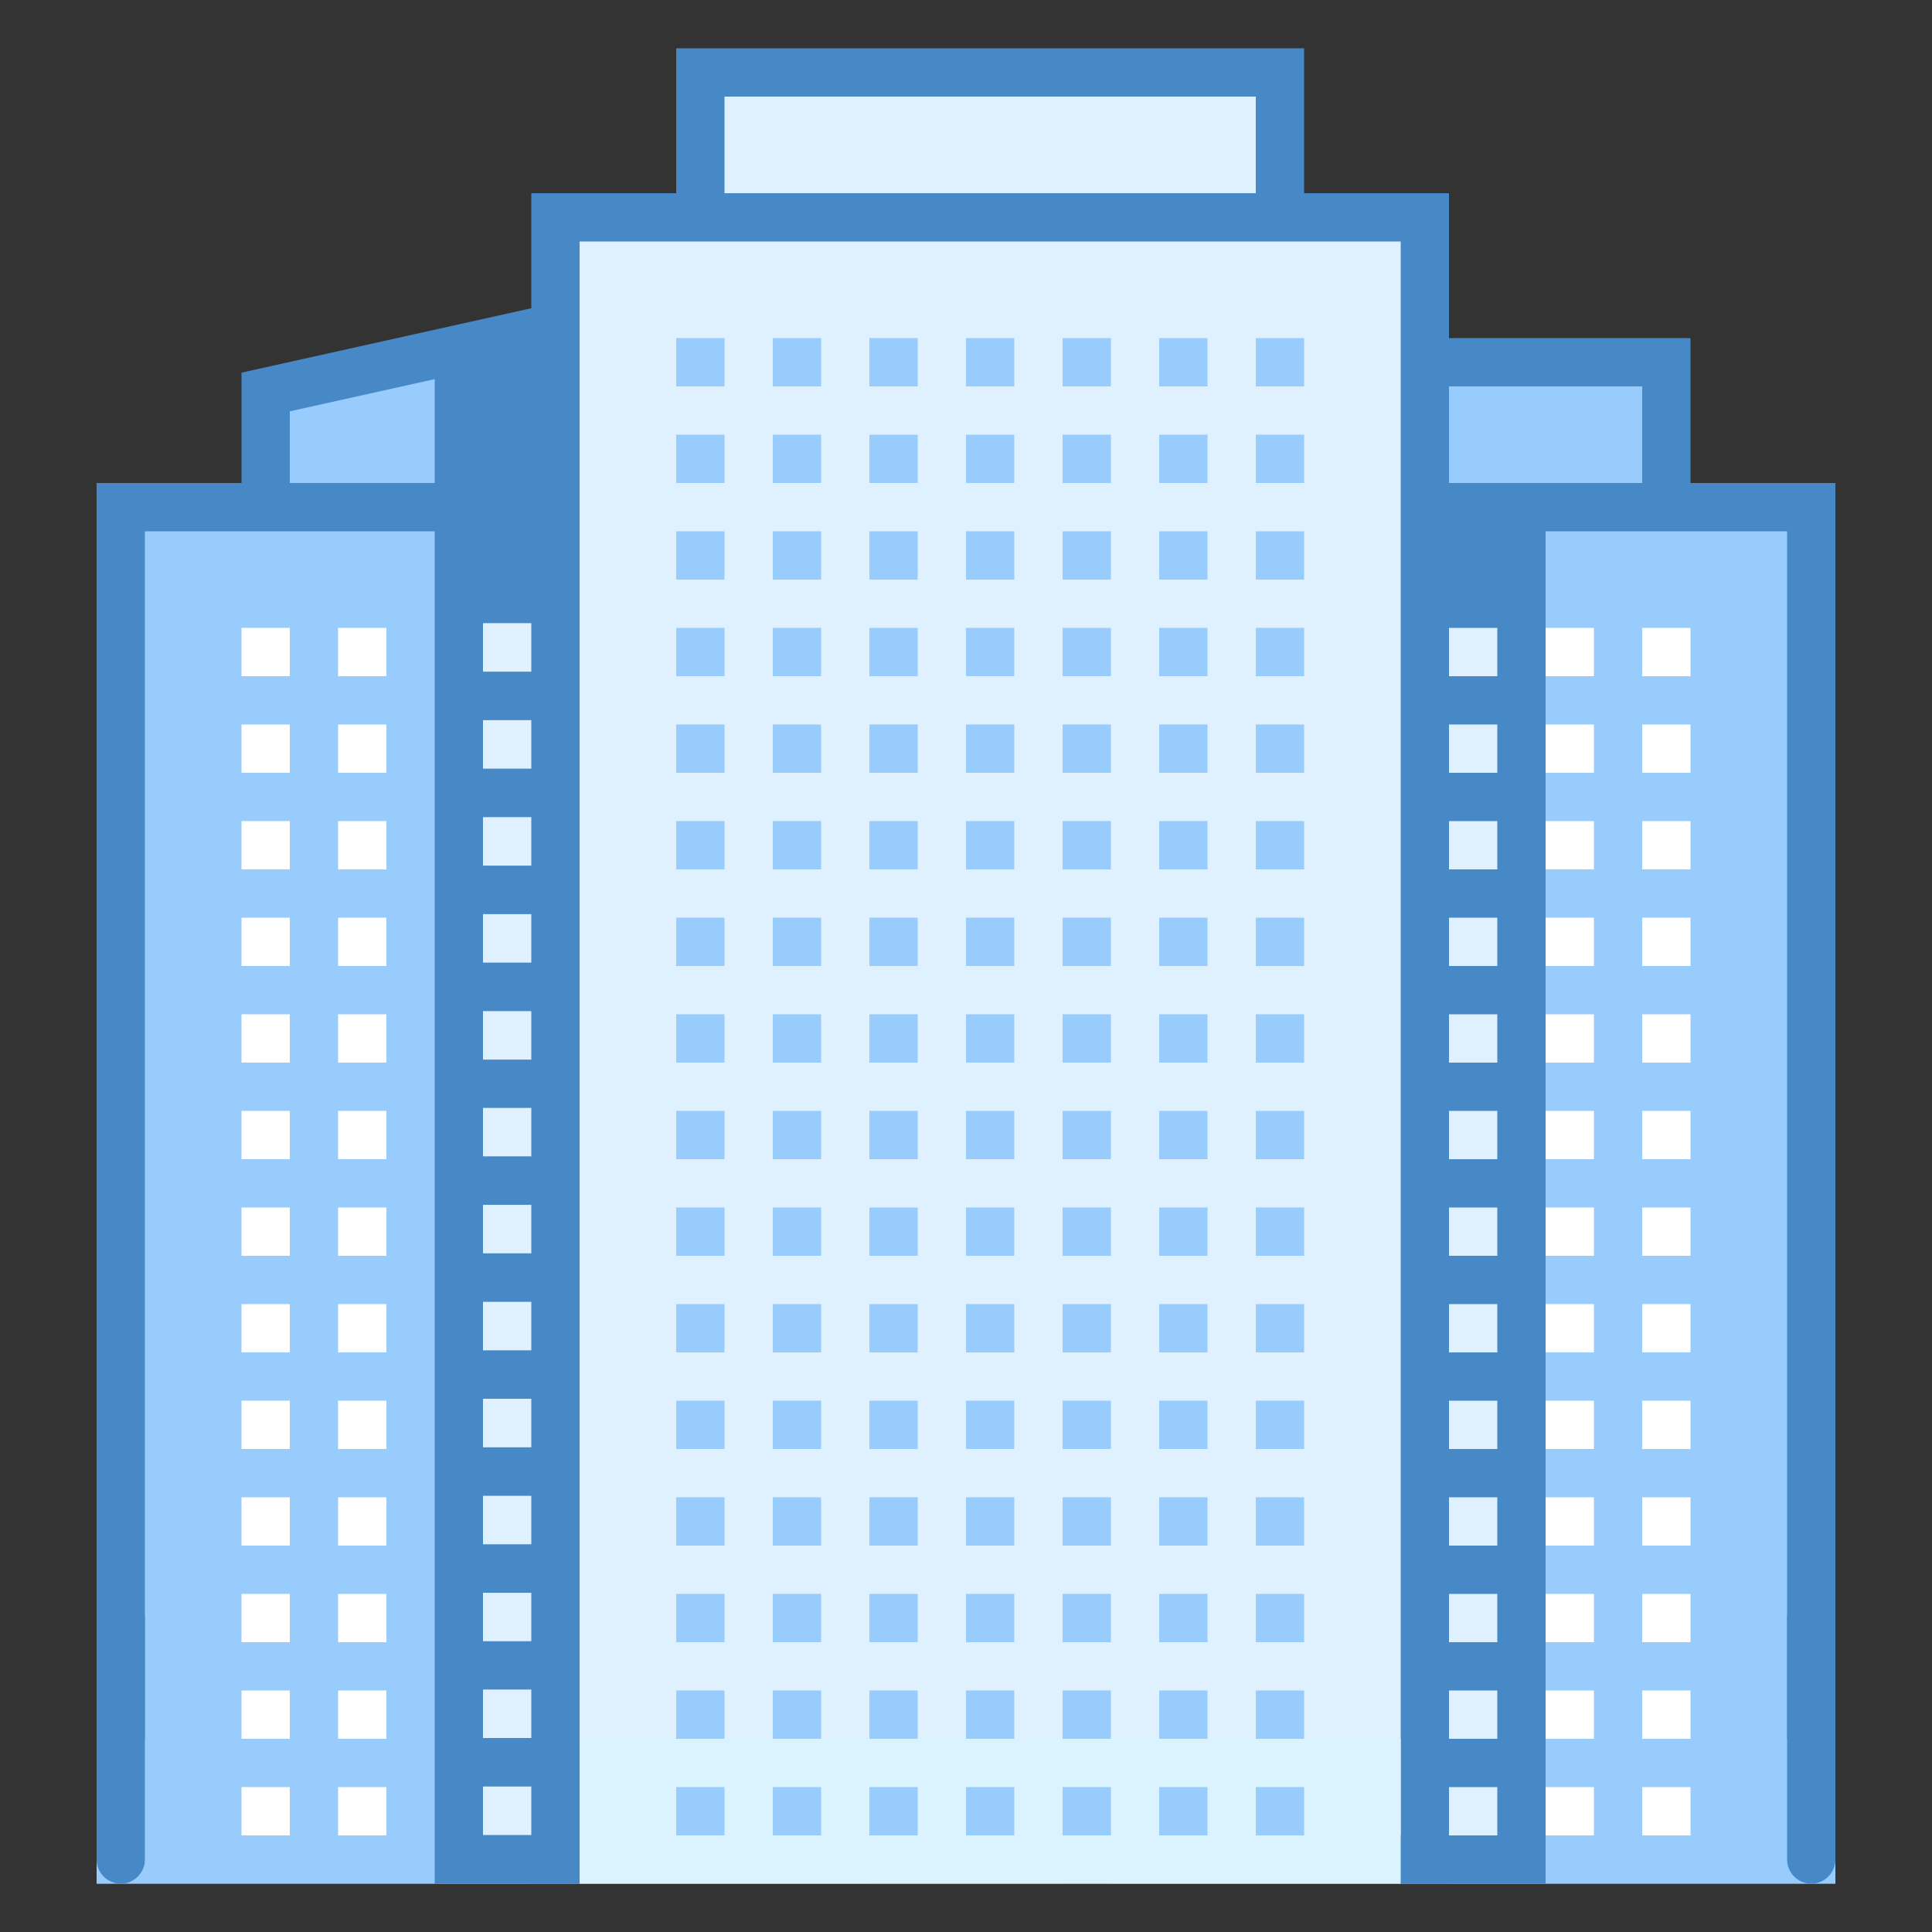 <svg xmlns="http://www.w3.org/2000/svg" viewBox="0 0 40 40"><rect x="0" y="0" width="40" height="40" fill="#333333" stroke="none"/><path d="M5.5 37.07V8.113l11.215-2.488V37.07z" fill="#98ccfd"/><path d="M16.215 6.246V36.57H6V8.516l10.215-2.27m1-1.246L5 7.715V37.57h12.215z" fill="#4788c7"/><path d="M2.5 10.5h18v28h-18z" fill="#98ccfd"/><path d="M20 11v27H3V11h17m1-1H2v29h19z" fill="#4788c7"/><path d="M18 39H2v-3h16z" fill="#98ccfd"/><path d="M9 39h12.93V4.453L9 7.187z" fill="#4788c7"/><path d="M24.5 7.5h10v29h-10z" fill="#98ccfd"/><path d="M34 8v28h-9V8h9m1-1H24v30h11z" fill="#4788c7"/><path d="M21.5 10.5h16v28h-16z" fill="#98ccfd"/><path d="M37 11v27H22V11h15m1-1H21v29h17z" fill="#4788c7"/><path d="M23 36h15v3H23z" fill="#98ccfd"/><path d="M18 10h14v29H18z" fill="#4788c7"/><path d="M14.5 1.5h12v33.668h-12z" fill="#dff0fe"/><path d="M26 2v32.668H15V2h11m1-1H14v34.668h13z" fill="#4788c7"/><path d="M11.5 4.5h18v34h-18z" fill="#dff0fe"/><path d="M29 5v33H12V5h17m1-1H11v35h19z" fill="#4788c7"/><path d="M12 36h17v3H12z" fill="#dbf2ff"/><path d="M16 8h1V7h-1zm2 0h1V7h-1zm2 0h1V7h-1zm-6 0h1V7h-1zm8 0h1V7h-1zm-6 2h1V9h-1zm2 0h1V9h-1zm2 0h1V9h-1zm-6 0h1V9h-1zm8 0h1V9h-1zm-6 2h1v-1h-1zm2 0h1v-1h-1zm2 0h1v-1h-1zm-6 0h1v-1h-1zm8 0h1v-1h-1zm-6 2h1v-1h-1zm2 0h1v-1h-1zm2 0h1v-1h-1zm-6 0h1v-1h-1zm8 0h1v-1h-1zm-6 2h1v-1h-1zm2 0h1v-1h-1zm2 0h1v-1h-1zm-6 0h1v-1h-1zm8 0h1v-1h-1zm-6 2h1v-1h-1zm2 0h1v-1h-1zm2 0h1v-1h-1zm-6 0h1v-1h-1zm8 0h1v-1h-1zm-6 2h1v-1h-1zm2 0h1v-1h-1zm2 0h1v-1h-1zm-6 0h1v-1h-1zm8 0h1v-1h-1zm-6 2h1v-1h-1zm2 0h1v-1h-1zm2 0h1v-1h-1zm-6 0h1v-1h-1zm8 0h1v-1h-1zm-6 2h1v-1h-1zm2 0h1v-1h-1zm2 0h1v-1h-1zm-6 0h1v-1h-1zm8 0h1v-1h-1zm-6 2h1v-1h-1zm2 0h1v-1h-1zm2 0h1v-1h-1zm-6 0h1v-1h-1zm8 0h1v-1h-1zm-6 2h1v-1h-1zm2 0h1v-1h-1zm2 0h1v-1h-1zm-6 0h1v-1h-1zm8 0h1v-1h-1zm-6 2h1v-1h-1zm2 0h1v-1h-1zm2 0h1v-1h-1zm-6 0h1v-1h-1zm8 0h1v-1h-1zm2-22h1V7h-1zm2-1v1h1V7zm-2 3h1V9h-1zm2 0h1V9h-1zm-2 2h1v-1h-1zm2 0h1v-1h-1zm-2 2h1v-1h-1zm2 0h1v-1h-1zm-2 2h1v-1h-1zm2 0h1v-1h-1zm-2 2h1v-1h-1zm2 0h1v-1h-1zm-2 2h1v-1h-1zm2 0h1v-1h-1zm-2 2h1v-1h-1zm2 0h1v-1h-1zm-2 2h1v-1h-1zm2 0h1v-1h-1zm-2 2h1v-1h-1zm2 0h1v-1h-1zm-2 2h1v-1h-1zm2 0h1v-1h-1zm-2 2h1v-1h-1zm2 0h1v-1h-1zm-10 2h1v-1h-1zm2 0h1v-1h-1zm2 0h1v-1h-1zm-6 0h1v-1h-1zm8 0h1v-1h-1zm-6 2h1v-1h-1zm2 0h1v-1h-1zm2 0h1v-1h-1zm-6 0h1v-1h-1zm8 0h1v-1h-1zm-6 2h1v-1h-1zm2 0h1v-1h-1zm2 0h1v-1h-1zm-6 0h1v-1h-1zm8 0h1v-1h-1zm-6 2h1v-1h-1zm2 0h1v-1h-1zm2 0h1v-1h-1zm-6 0h1v-1h-1zm8 0h1v-1h-1zm2-6h1v-1h-1zm2 0h1v-1h-1zm-2 2h1v-1h-1zm2 0h1v-1h-1zm-2 2h1v-1h-1zm2 0h1v-1h-1zm-2 2h1v-1h-1zm2 0h1v-1h-1z" fill="#98ccfd"/><path d="M32 14h1v-1h-1zm2-1v1h1v-1zm-2 3h1v-1h-1zm2 0h1v-1h-1zm-2 2h1v-1h-1zm2 0h1v-1h-1zm-2 2h1v-1h-1zm2 0h1v-1h-1zm-2 2h1v-1h-1zm2 0h1v-1h-1zm-2 2h1v-1h-1zm2 0h1v-1h-1zm-2 2h1v-1h-1zm2 0h1v-1h-1zm-2 2h1v-1h-1zm2 0h1v-1h-1zm-2 2h1v-1h-1zm2 0h1v-1h-1zm-2 2h1v-1h-1zm2 0h1v-1h-1zm-2 2h1v-1h-1zm2 0h1v-1h-1zm-2 2h1v-1h-1zm2 0h1v-1h-1zm-2 2h1v-1h-1zm2 0h1v-1h-1zM5 14h1v-1H5zm2-1v1h1v-1zm-2 3h1v-1H5zm2 0h1v-1H7zm-2 2h1v-1H5zm2 0h1v-1H7zm-2 2h1v-1H5zm2 0h1v-1H7zm-2 2h1v-1H5zm2 0h1v-1H7zm-2 2h1v-1H5zm2 0h1v-1H7zm-2 2h1v-1H5zm2 0h1v-1H7zm-2 2h1v-1H5zm2 0h1v-1H7zm-2 2h1v-1H5zm2 0h1v-1H7zm-2 2h1v-1H5zm2 0h1v-1H7zm-2 2h1v-1H5zm2 0h1v-1H7zm-2 2h1v-1H5zm2 0h1v-1H7zm-2 2h1v-1H5zm2 0h1v-1H7z" fill="#fff"/><path d="M30 13v1h1v-1zm0 3h1v-1h-1zm0 2h1v-1h-1zm0 2h1v-1h-1zm0 2h1v-1h-1zm0 2h1v-1h-1zm0 2h1v-1h-1zm0 2h1v-1h-1zm0 2h1v-1h-1zm0 2h1v-1h-1zm0 2h1v-1h-1zm0 2h1v-1h-1zm0 2h1v-1h-1zM10 12.902v1.004h1v-1.004zm0 3.012h1V14.91h-1zm0 2.008h1v-1.004h-1zm0 2.008h1v-1.004h-1zm0 2.008h1v-1.004h-1zm0 2.003h1v-1.003h-1zm0 2.008h1v-1.004h-1zm0 2.008h1v-1.004h-1zm0 2.008h1V28.96h-1zm0 2.008h1v-1.004h-1zm0 2.007h1v-1.003h-1zm0 2.004h1V34.98h-1zm0 2.008h1v-1.004h-1z" fill="#dff0fe"/><path d="M37.5 33c.273 0 .5.227.5.5v5c0 .273-.227.5-.5.5a.504.504 0 0 1-.5-.5v-5c0-.273.227-.5.5-.5zm-35 0c.273 0 .5.227.5.5v5c0 .273-.227.5-.5.5a.504.504 0 0 1-.5-.5v-5c0-.273.227-.5.5-.5z" fill="#4788c7"/></svg>